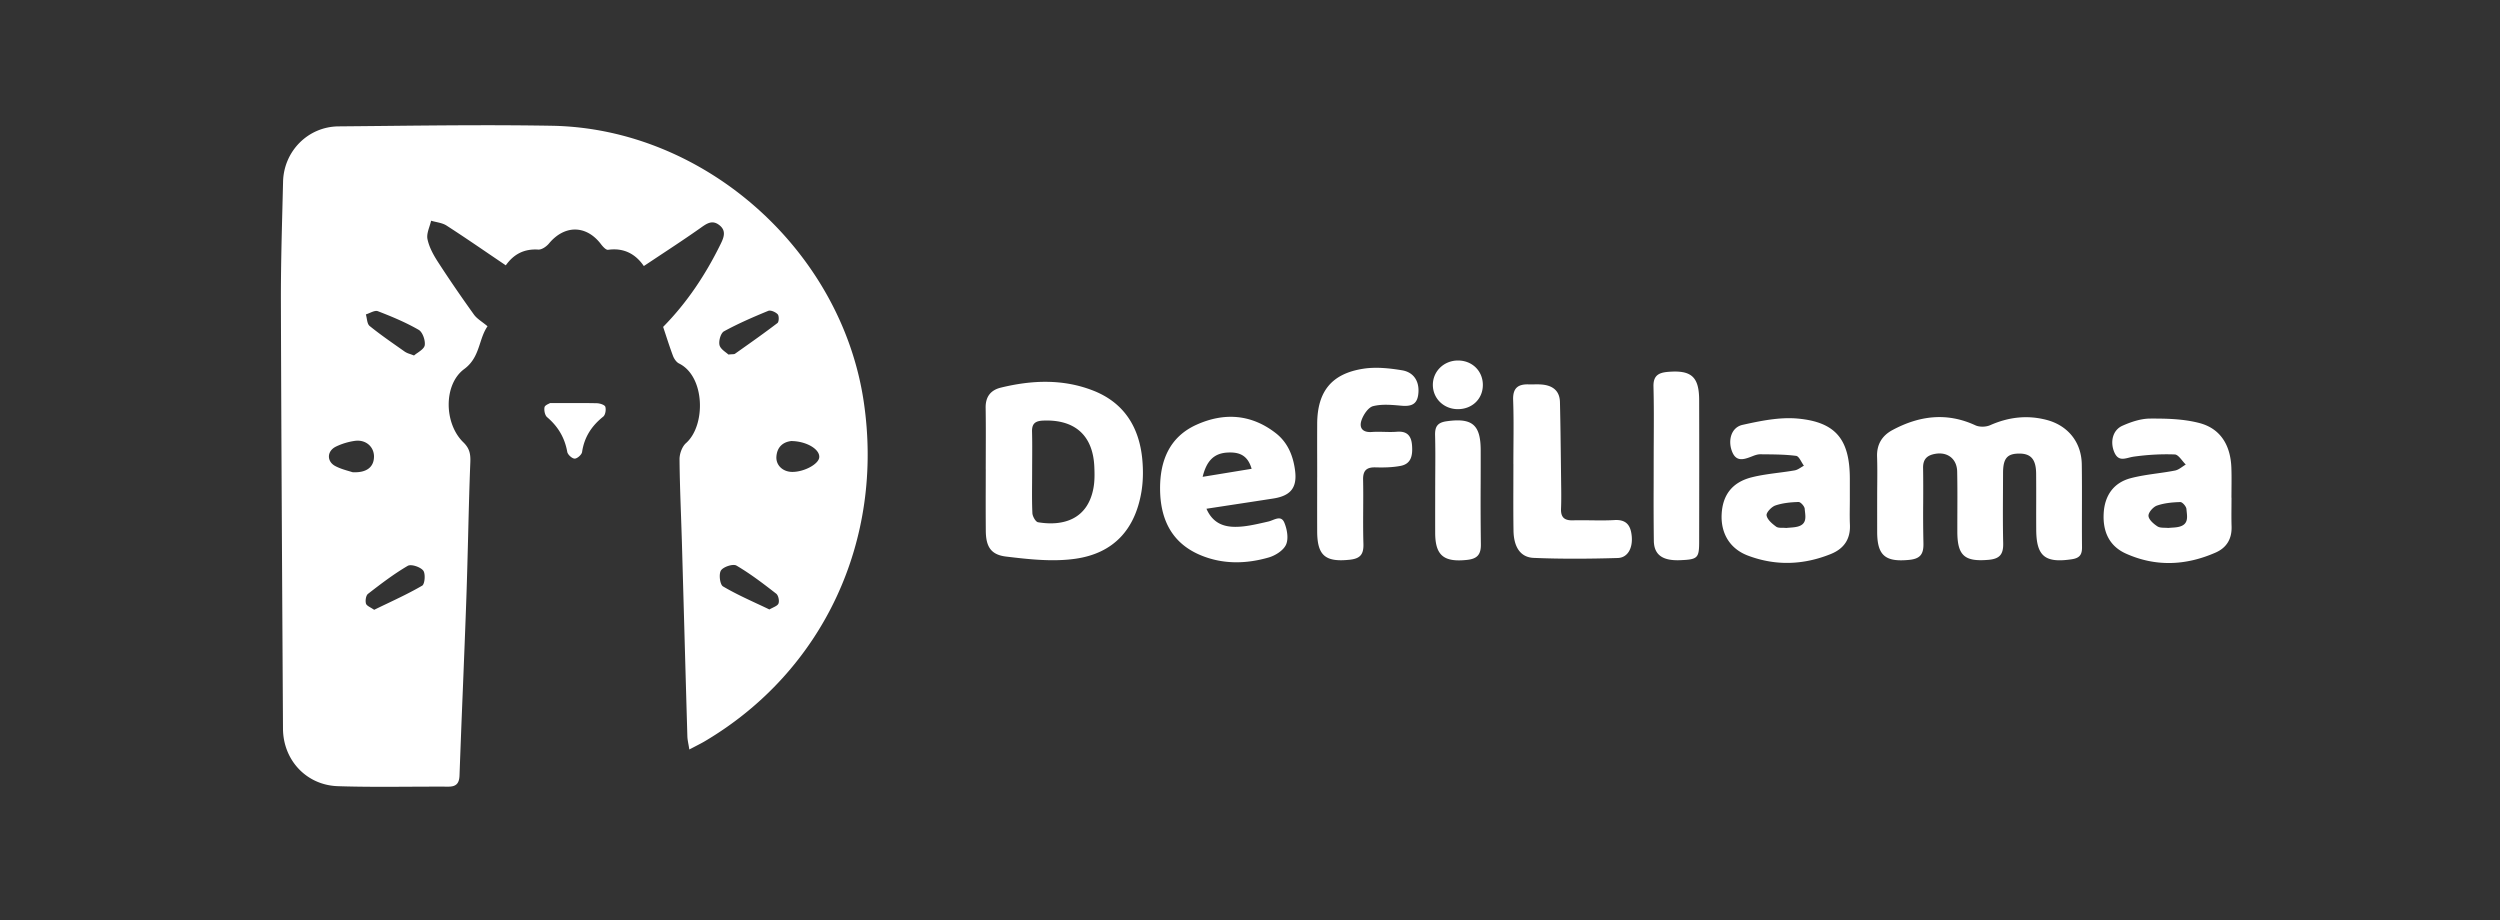 <svg xmlns="http://www.w3.org/2000/svg" width="163" height="60" fill="none"><rect width="100%" height="100%" fill="#333333" stroke="none"/><path fill="#fff" fill-rule="evenodd" d="M44.883 48.51q.03.154.06.356l.428-.223c.221-.114.404-.208.58-.312 7.724-4.568 11.717-13.114 10.36-22.172C54.832 16.292 45.922 8.372 35.986 8.2c-3.672-.064-7.345-.026-11.019.012q-1.448.015-2.894.028c-1.991.017-3.571 1.62-3.617 3.609l-.044 1.756c-.052 2.03-.103 4.062-.097 6.093.023 8.01.069 16.02.114 24.03l.022 3.787c.013 2.042 1.523 3.677 3.576 3.744 1.568.052 3.138.044 4.709.035.83-.004 1.662-.008 2.493-.004.522.002.714-.216.732-.735q.1-2.777.215-5.554c.08-2.012.162-4.025.232-6.037.046-1.335.08-2.67.114-4.004v-.002c.04-1.609.08-3.218.144-4.826.022-.535-.054-.904-.455-1.292-1.264-1.224-1.303-3.775.056-4.777.641-.472.845-1.095 1.044-1.703.125-.382.248-.758.477-1.087-.122-.103-.24-.191-.35-.274-.216-.163-.405-.304-.536-.487-.81-1.13-1.6-2.276-2.354-3.443-.293-.454-.57-.96-.676-1.479-.052-.255.038-.54.129-.823.04-.126.08-.252.108-.375q.161.046.33.082c.24.054.482.108.677.234.937.604 1.86 1.232 2.79 1.866l1.072.727c.527-.742 1.209-1.085 2.117-1.028.228.015.536-.2.7-.398 1.018-1.223 2.429-1.212 3.385.04.12.16.33.392.465.373 1.028-.146 1.796.273 2.333 1.059l1.061-.704c.903-.596 1.77-1.17 2.618-1.768l.034-.024c.394-.28.745-.528 1.2-.18.484.369.305.814.09 1.25-.975 1.986-2.183 3.808-3.744 5.393l.165.5c.15.46.306.933.48 1.398.072.186.22.404.39.487 1.708.84 1.757 4.038.459 5.19-.26.228-.428.7-.425 1.057.01 1.217.053 2.433.096 3.649q.031.874.058 1.747l.162 5.76v.004q.095 3.455.195 6.91c.005.15.032.302.066.495m5.511-8.892c-.076.037-.156.076-.23.12v-.001q-.41-.198-.817-.385c-.76-.355-1.504-.703-2.206-1.118-.202-.118-.285-.806-.133-1.041.155-.24.79-.446 1.008-.318.91.534 1.756 1.182 2.592 1.832.143.11.218.468.15.64-.047.117-.198.19-.364.27m-25.999.143q.408-.199.813-.391c.794-.379 1.575-.751 2.32-1.185.173-.102.226-.79.064-.987-.192-.236-.79-.433-1.009-.303-.909.532-1.752 1.178-2.587 1.824-.137.106-.188.443-.134.635.029.102.155.176.304.263q.113.064.23.144m2.837-16.76c-.087.06-.172.12-.238.178l.002.002c-.109-.044-.2-.076-.278-.104a1.3 1.3 0 0 1-.317-.142l-.37-.26c-.655-.459-1.31-.918-1.93-1.42-.12-.096-.155-.295-.19-.494-.017-.09-.033-.181-.057-.262.082-.024.17-.062.257-.099.192-.082.384-.164.524-.11.91.35 1.819.73 2.662 1.215.255.147.444.687.395 1.006-.03.187-.253.344-.46.49m20.507.096q-.091.003-.248.019l.002.001c-.042-.04-.099-.084-.162-.133-.167-.128-.373-.288-.42-.484-.065-.272.08-.783.293-.899.927-.507 1.904-.93 2.884-1.333.158-.064.483.077.618.226.097.105.086.49-.018.569-.792.605-1.608 1.182-2.424 1.759l-.344.243c-.036.025-.087.027-.181.032M24.384 29.79c-.013.661-.478 1.05-1.404.998v-.001a6 6 0 0 0-.24-.073c-.25-.073-.576-.168-.87-.322-.579-.301-.562-.982.03-1.272a4.2 4.2 0 0 1 1.235-.375c.717-.101 1.262.388 1.25 1.045m26.237-.025c.048-.64.449-.951.976-1.01v-.002l.165.01h.01c.922.07 1.685.563 1.642 1.056-.037.439-.97.947-1.748.95-.616.003-1.087-.426-1.045-1.004" clip-rule="evenodd"/><path fill="#fff" d="M122.396 31.599q-.004.397-.004.796l-.001.763v.008l.001 1.52c.003 1.537.534 1.966 2.069 1.82.734-.068.965-.366.947-1.083a86 86 0 0 1-.016-2.643c.003-.755.006-1.51-.007-2.266-.012-.6.285-.836.8-.925.801-.137 1.407.331 1.423 1.158.018.872.015 1.744.012 2.617q-.003.655-.002 1.309c.003 1.57.488 1.963 2.04 1.827.747-.065.966-.383.95-1.085-.026-1.136-.02-2.273-.014-3.41l.005-1.171c.002-.952.27-1.263 1.069-1.261.75.003 1.079.381 1.088 1.302q.007.986.004 1.971-.003.855.002 1.71c.013 1.715.581 2.162 2.297 1.911.519-.075.693-.283.688-.787-.008-.83-.007-1.658-.005-2.486.002-.971.004-1.943-.01-2.914-.021-1.452-.907-2.544-2.308-2.906-1.263-.326-2.476-.178-3.669.35-.272.12-.691.13-.958.007-1.87-.865-3.663-.629-5.411.31-.673.361-1.029.933-1.001 1.737.021.607.016 1.214.011 1.82"/><path fill="#fff" fill-rule="evenodd" d="m64.27 30.598.003-1.164c.003-.949.006-1.898-.009-2.846-.011-.714.321-1.15.984-1.313 2.026-.496 4.06-.581 6.032.193 2.006.788 2.995 2.378 3.196 4.468.067.7.06 1.428-.054 2.12-.411 2.466-1.813 4.02-4.31 4.375-1.476.21-3.032.036-4.53-.145-.995-.122-1.3-.67-1.308-1.677a272 272 0 0 1-.004-3.007l.002-1.003zm3.022.876v.002c-.005.66-.01 1.322.02 1.982.01.211.212.567.368.593 1.642.272 3.236-.185 3.613-2.23.084-.45.077-.924.057-1.384-.086-2.054-1.277-3.102-3.341-3.014-.52.023-.735.203-.72.729.016.614.012 1.23.009 1.844q-.003.385-.003.769v-.002zM120.606 33.026q.003-.266.004-.53l-.001-.002v-1.307c-.01-2.521-.904-3.667-3.394-3.896-1.181-.108-2.425.149-3.602.41-.724.163-.95.97-.707 1.672.263.765.771.598 1.313.387.176-.07.368-.143.551-.141l.313.003c.677.007 1.355.013 2.024.1.133.017.244.208.355.4.05.085.1.172.152.242q-.092.05-.183.109c-.134.084-.269.168-.413.194-.356.063-.716.11-1.075.157-.585.077-1.17.154-1.738.298-1.273.324-1.891 1.159-1.953 2.405-.062 1.243.532 2.253 1.713 2.698 1.806.683 3.625.617 5.411-.106.843-.343 1.282-.965 1.239-1.908-.018-.394-.013-.789-.009-1.183zm-3.904 1.377q-.123.008-.239.021a2 2 0 0 0-.236-.01c-.165 0-.321-.002-.424-.077-.26-.191-.577-.458-.622-.735-.029-.186.324-.56.575-.645.476-.162 1.002-.213 1.51-.227.135-.004.389.28.401.443q.007.09.018.187c.045.387.093.808-.446.966-.175.05-.36.064-.537.077M145.495 32.446l-.003.588c-.003.432-.007.864.007 1.295.026.802-.323 1.384-1.04 1.698-1.937.851-3.907.943-5.857.064-1.101-.498-1.504-1.46-1.442-2.618.062-1.153.637-2 1.765-2.296.562-.147 1.141-.23 1.721-.312.391-.055.783-.111 1.17-.187.17-.034.326-.141.482-.25.071-.048.142-.098.214-.14-.076-.073-.151-.164-.226-.256-.163-.198-.325-.396-.494-.402-.888-.034-1.786.02-2.669.143a3 3 0 0 0-.316.067c-.387.097-.739.185-.969-.39-.262-.656-.089-1.41.543-1.691.562-.25 1.196-.465 1.8-.468 1.075-.005 2.189.02 3.22.291 1.4.365 2.03 1.479 2.084 2.9.017.452.013.905.009 1.36l-.004.604zm-4.139 1.978q.126-.012.247-.02c.176-.01.345-.022.505-.067.555-.153.507-.584.464-.978q-.01-.09-.017-.174c-.013-.167-.264-.454-.398-.45-.512.014-1.043.063-1.521.229-.247.085-.567.447-.555.67.011.242.332.522.583.685.128.084.309.088.482.092q.111.002.212.011zM78.661 33.17c.413.951 1.136 1.177 1.866 1.18.632.003 1.269-.142 1.897-.284l.261-.06c.093-.02.19-.058.287-.096.301-.117.6-.233.769.172.178.429.283 1.035.111 1.424-.168.38-.694.714-1.128.84-1.498.434-3.024.457-4.483-.163-1.897-.81-2.603-2.4-2.604-4.343-.002-1.809.618-3.353 2.37-4.145 1.796-.812 3.566-.698 5.164.539.796.615 1.154 1.504 1.272 2.483.13 1.083-.298 1.61-1.416 1.785-1.004.156-2.01.31-3.05.467h-.002l-.022.004zm-.07-2.11-.178.029c.254-1.04.737-1.54 1.633-1.583.717-.035 1.296.142 1.56 1.06z" clip-rule="evenodd"/><path fill="#fff" d="m85.881 31.132-.001-1.173q-.004-1.17.001-2.343c.015-2.104.947-3.264 3.034-3.579.812-.12 1.681-.03 2.502.107.722.12 1.111.666 1.066 1.43-.043.734-.379.947-1.117.878l-.016-.001c-.608-.055-1.248-.114-1.823.03-.316.081-.628.55-.754.911-.174.498.059.82.673.774.267-.02.535-.013.805-.007.276.007.554.014.828-.009.68-.055.942.283.986.892.044.611-.026 1.199-.751 1.335-.53.1-1.084.111-1.626.096-.594-.016-.827.207-.814.813.014.636.01 1.274.006 1.911-.004.753-.008 1.505.015 2.257.022.683-.198.968-.897 1.041-1.58.167-2.114-.265-2.118-1.85q-.004-1.172-.001-2.342V31.13zM98.678 29.03q-.005.614-.006 1.226l.002-.002-.003 1.403c-.003.979-.005 1.958.01 2.936.015 1.067.446 1.745 1.314 1.781 1.824.077 3.654.062 5.48.008.65-.018.984-.638.915-1.41-.061-.684-.321-1.111-1.127-1.064-.509.031-1.02.024-1.532.017-.389-.005-.778-.01-1.167.001-.554.017-.806-.183-.785-.754.023-.565.015-1.13.007-1.694l-.003-.271-.01-.833c-.016-1.386-.031-2.771-.064-4.156-.018-.774-.511-1.1-1.226-1.15-.158-.012-.318-.01-.476-.007q-.173.003-.343 0c-.704-.02-1.035.252-1.007 1.02.036.982.029 1.966.021 2.95M107.825 28.685c.006-1.16.012-2.32-.018-3.479-.018-.692.305-.9.907-.956 1.551-.14 2.068.298 2.071 1.836.009 3.078.005 6.156 0 9.234 0 1.074-.098 1.159-1.246 1.205-1.134.044-1.696-.343-1.709-1.267a202 202 0 0 1-.012-3.564q.002-.792.002-1.584v-.002q.001-.71.005-1.423M93.58 30.688q-.004.48-.004.958h-.001l-.001 1.02v.015q-.002 1.035 0 2.07c.007 1.466.562 1.91 2.052 1.757.678-.068.938-.332.927-1.025a213 213 0 0 1-.014-4.01v-.002q.004-1.06.002-2.117c-.003-1.675-.563-2.12-2.22-1.888-.597.083-.767.35-.753.91.02.771.016 1.542.012 2.312M96.682 25.079c.01.91-.675 1.588-1.611 1.598-.918.01-1.64-.677-1.649-1.569-.008-.886.706-1.593 1.62-1.603.926-.01 1.63.665 1.64 1.574M36.754 26.28l-.894.002c-.013.01-.04.022-.071.037-.102.049-.265.126-.286.233-.04.202.023.524.169.649.712.607 1.15 1.34 1.314 2.265.032.179.315.436.483.436.166.002.457-.255.483-.43.143-.973.623-1.703 1.379-2.308.14-.11.195-.455.136-.643-.04-.124-.352-.224-.545-.23-.703-.016-1.406-.013-2.168-.01"/></svg>